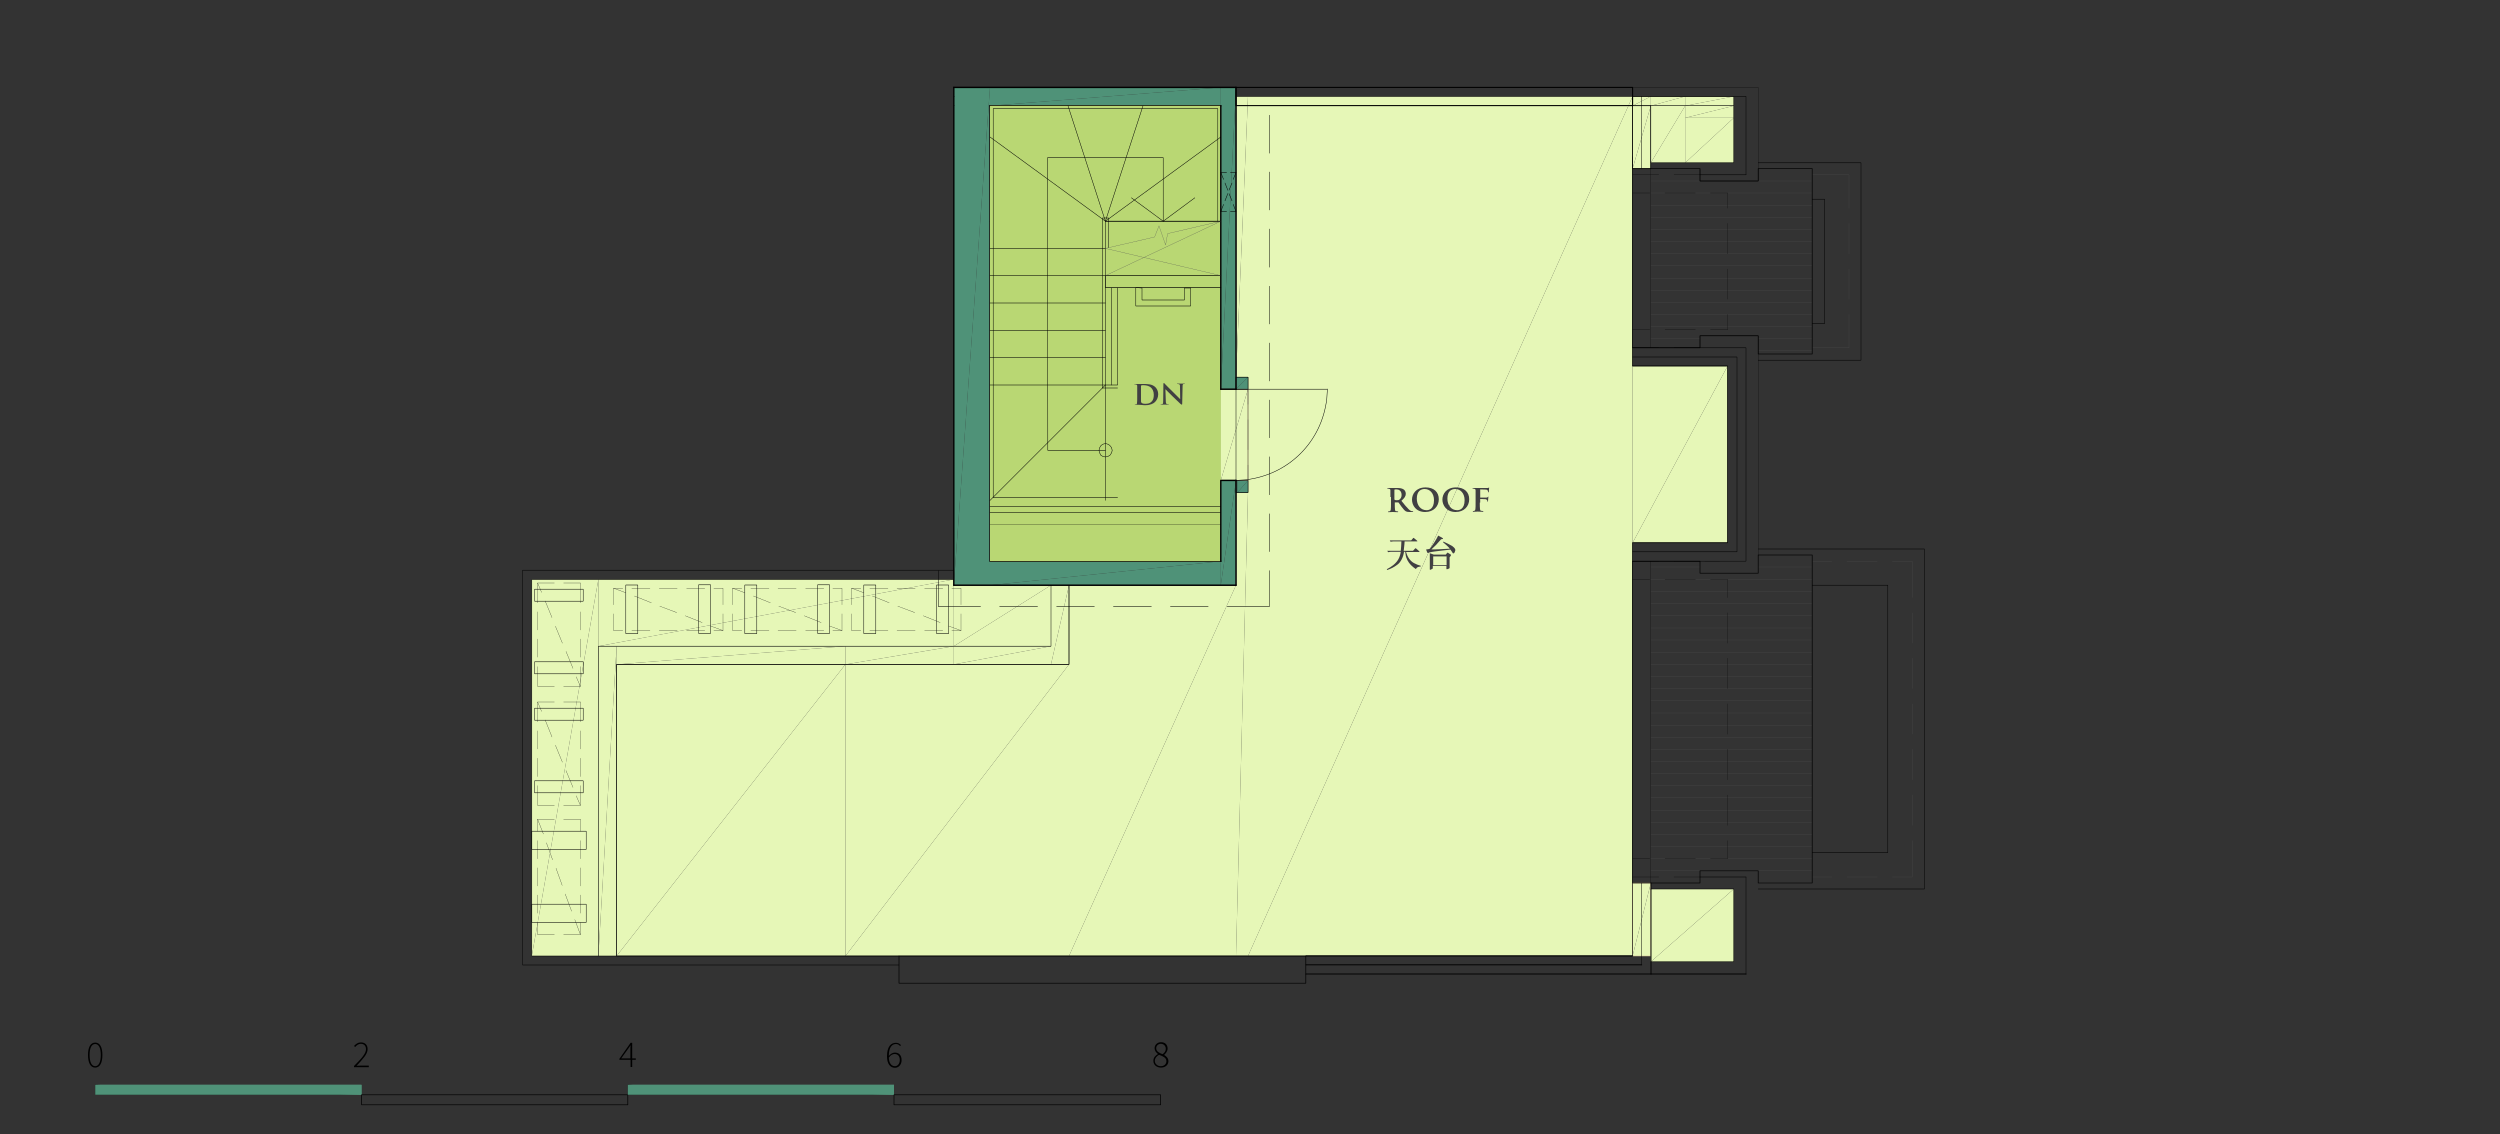 <?xml version="1.0" encoding="utf-8"?>
<!-- Generator: Adobe Illustrator 19.2.1, SVG Export Plug-In . SVG Version: 6.00 Build 0)  -->
<svg version="1.1" id="Layer_1" xmlns="http://www.w3.org/2000/svg" xmlns:xlink="http://www.w3.org/1999/xlink" x="0px" y="0px"
	 width="1250px" height="567px" viewBox="0 0 1250 567" style="enable-background:new 0 0 1250 567;" xml:space="preserve">
<rect x="0" y="0" width="1250" height="567" fill="#333333" stroke="none"/>
<style type="text/css">
	.st0{fill:none;}
	.st1{fill:#E6F7B7;}
	.st2{fill:none;stroke:#000000;stroke-width:0.24;stroke-linecap:round;stroke-linejoin:round;stroke-miterlimit:10;}
	.st3{fill:#4F9278;}
	.st4{fill:none;stroke:#D2BC93;stroke-width:0.24;stroke-linecap:round;stroke-linejoin:round;stroke-miterlimit:10;}
	.st5{fill:none;stroke:#A6A6A6;stroke-width:0.24;stroke-linecap:round;stroke-linejoin:round;stroke-miterlimit:10;}
	.st6{fill:none;stroke:#4D4D4D;stroke-width:0.12;stroke-linecap:round;stroke-linejoin:round;stroke-miterlimit:10;}
	.st7{fill:none;stroke:#000000;stroke-width:0.12;stroke-linecap:round;stroke-linejoin:round;stroke-miterlimit:10;}
	.st8{fill:none;stroke:#000000;stroke-width:6.000000e-02;stroke-linecap:round;stroke-linejoin:round;stroke-miterlimit:10;}
	.st9{fill:none;stroke:#000000;stroke-width:0.72;stroke-linecap:round;stroke-linejoin:round;stroke-miterlimit:10;}
	.st10{fill:#B9D773;}
	.st11{fill:none;stroke:#000000;stroke-width:0.36;stroke-linecap:round;stroke-linejoin:round;stroke-miterlimit:10;}
	.st12{fill:none;stroke:#000000;stroke-width:0.54;stroke-linecap:round;stroke-linejoin:round;stroke-miterlimit:10;}
	.st13{enable-background:new    ;}
	.st14{fill:#414042;}
</style>
<g>
	<g>
		<line class="st0" x1="866.9" y1="480.9" x2="866.9" y2="444.5"/>
		<line class="st0" x1="866.9" y1="48.2" x2="866.9" y2="52.7"/>
		<line class="st0" x1="866.9" y1="58.9" x2="866.9" y2="81.4"/>
		<line class="st0" x1="866.9" y1="52.9" x2="866.9" y2="58.9"/>
		<line class="st0" x1="866.9" y1="52.9" x2="866.9" y2="58.9"/>
		<line class="st0" x1="863.8" y1="183" x2="863.8" y2="271.4"/>
		<polyline class="st1" points="866.9,58.9 842.6,58.9 842.6,81.4 		"/>
		<polyline class="st1" points="866.9,58.9 866.9,81.4 842.6,81.4 		"/>
		<polyline class="st1" points="866.9,52.9 842.6,52.9 842.6,58.9 		"/>
		<polyline class="st1" points="866.9,52.9 866.9,58.9 842.6,58.9 		"/>
		<polyline class="st1" points="866.9,48.2 842.6,48.2 842.6,52.9 		"/>
		<polyline class="st1" points="866.9,48.2 866.9,52.9 842.6,52.9 		"/>
		<polyline class="st1" points="842.6,52.9 825.4,52.9 825.4,81.4 		"/>
		<polyline class="st1" points="842.6,52.9 842.6,81.4 825.4,81.4 		"/>
		<polyline class="st1" points="842.6,48.2 825.4,48.2 825.4,52.9 		"/>
		<polyline class="st1" points="842.6,48.2 842.6,52.9 825.4,52.9 		"/>
		<polyline class="st1" points="866.9,444.5 825.4,444.5 825.4,480.9 		"/>
		<polyline class="st1" points="866.9,444.5 866.9,480.9 825.4,480.9 		"/>
		<line class="st0" x1="825.4" y1="52.9" x2="825.4" y2="81.4"/>
		<line class="st0" x1="825.4" y1="52.9" x2="825.4" y2="81.4"/>
		<line class="st0" x1="825.4" y1="48.2" x2="825.4" y2="52.9"/>
		<line class="st0" x1="825.4" y1="48.2" x2="825.4" y2="52.9"/>
		<line class="st0" x1="825.4" y1="78.3" x2="825.4" y2="81.4"/>
		<line class="st0" x1="825.4" y1="478" x2="825.4" y2="454.4"/>
		<line class="st0" x1="825.4" y1="66.5" x2="825.4" y2="81.4"/>
		<line class="st0" x1="825.4" y1="66.5" x2="825.4" y2="81.4"/>
		<line class="st0" x1="825.4" y1="48.2" x2="825.4" y2="52.9"/>
		<line class="st0" x1="825.4" y1="48.2" x2="825.4" y2="52.9"/>
		<polyline class="st1" points="825.4,454.4 825.4,447.6 825.4,478 		"/>
		<line class="st0" x1="825.4" y1="454.4" x2="825.4" y2="478"/>
		<line class="st0" x1="825.4" y1="441.5" x2="825.4" y2="444.5"/>
		<line class="st0" x1="825.4" y1="441.5" x2="825.4" y2="444.5"/>
		<line class="st0" x1="825.4" y1="52.9" x2="825.4" y2="55.3"/>
		<line class="st0" x1="825.4" y1="52.9" x2="825.4" y2="55.3"/>
		<line class="st0" x1="825.4" y1="52.9" x2="825.4" y2="84.3"/>
		<line class="st0" x1="825.4" y1="52.9" x2="825.4" y2="84.3"/>
		<polyline class="st1" points="816.3,167.9 816.3,147.2 816.3,182.3 		"/>
		<line class="st0" x1="816.3" y1="48.2" x2="816.3" y2="58.2"/>
		<polyline class="st1" points="825.4,52.9 816.3,52.9 816.3,84.3 		"/>
		<polyline class="st1" points="825.4,52.9 825.4,84.3 816.3,84.3 		"/>
		<polyline class="st1" points="825.4,48.2 816.3,48.2 816.3,52.9 		"/>
		<polyline class="st1" points="825.4,48.2 825.4,52.9 816.3,52.9 		"/>
		<line class="st0" x1="816.3" y1="52.9" x2="816.3" y2="84.3"/>
		<line class="st0" x1="816.3" y1="52.9" x2="816.3" y2="84.3"/>
		<polyline class="st1" points="863.8,183 816.3,183 816.3,271.4 		"/>
		<polyline class="st1" points="863.8,183 863.8,271.4 816.3,271.4 		"/>
		<polyline class="st1" points="816.3,147.2 816.3,146 816.3,183 		"/>
		<line class="st0" x1="816.3" y1="147.2" x2="816.3" y2="183"/>
		<line class="st0" x1="816.3" y1="58.2" x2="816.3" y2="84.3"/>
		<line class="st0" x1="816.3" y1="58.2" x2="816.3" y2="84.3"/>
		<polyline class="st1" points="825.4,441.5 816.3,441.5 816.3,478 		"/>
		<polyline class="st1" points="825.4,441.5 825.4,478 816.3,478 		"/>
		<line class="st0" x1="816.3" y1="84.3" x2="816.3" y2="87.8"/>
		<line class="st0" x1="816.3" y1="84.3" x2="816.3" y2="87.8"/>
		<line class="st0" x1="816.3" y1="441.5" x2="816.3" y2="468.1"/>
		<polyline class="st1" points="816.3,441.5 816.3,478 816.3,468.1 		"/>
		<polyline class="st1" points="816.3,146 816.3,145.4 816.3,271.4 		"/>
		<line class="st0" x1="816.3" y1="146" x2="816.3" y2="271.4"/>
		<line class="st0" x1="816.3" y1="84.3" x2="816.3" y2="93.5"/>
		<line class="st0" x1="816.3" y1="84.3" x2="816.3" y2="93.5"/>
		<polyline class="st1" points="816.3,145.4 816.3,109.3 816.3,271.4 		"/>
		<line class="st0" x1="816.3" y1="145.4" x2="816.3" y2="271.4"/>
		<polyline class="st1" points="816.3,391.1 816.3,338.8 816.3,408.7 		"/>
		<line class="st0" x1="816.3" y1="84.3" x2="816.3" y2="271.4"/>
		<line class="st0" x1="816.3" y1="84.3" x2="816.3" y2="271.4"/>
		<line class="st0" x1="816.3" y1="48.2" x2="816.3" y2="84.3"/>
		<line class="st0" x1="816.3" y1="48.2" x2="816.3" y2="84.3"/>
		<polyline class="st1" points="816.3,468.1 816.3,432.3 816.3,478 		"/>
		<line class="st0" x1="816.3" y1="468.1" x2="816.3" y2="478"/>
		<polyline class="st1" points="816.3,286.2 816.3,285.5 816.3,432.3 		"/>
		<line class="st0" x1="816.3" y1="286.2" x2="816.3" y2="432.3"/>
		<polyline class="st1" points="816.3,285.5 816.3,271.4 816.3,478 		"/>
		<line class="st0" x1="816.3" y1="285.5" x2="816.3" y2="478"/>
		<line class="st0" x1="816.3" y1="48.2" x2="816.3" y2="271.4"/>
		<line class="st0" x1="816.3" y1="48.2" x2="816.3" y2="271.4"/>
		<polyline class="st1" points="816.3,48.2 624,48.2 624,478 		"/>
		<polyline class="st1" points="816.3,48.2 816.3,478 624,478 		"/>
		<line class="st0" x1="624" y1="188.6" x2="624" y2="478"/>
		<line class="st0" x1="624" y1="188.6" x2="624" y2="478"/>
		<line class="st0" x1="624" y1="48.2" x2="624" y2="188.6"/>
		<line class="st0" x1="624" y1="48.2" x2="624" y2="188.6"/>
		<polyline class="st1" points="624,48.2 618,48.2 618,188.6 		"/>
		<polyline class="st1" points="624,48.2 624,188.6 618,188.6 		"/>
		<polyline class="st1" points="624,246.3 618,246.3 618,478 		"/>
		<polyline class="st1" points="624,246.3 624,478 618,478 		"/>
		<polyline class="st1" points="618,292.6 534.5,292.6 534.5,478 		"/>
		<polyline class="st1" points="618,292.6 618,478 534.5,478 		"/>
		<polyline class="st1" points="534.5,292.6 525.5,292.6 525.5,332.2 		"/>
		<polyline class="st1" points="534.5,292.6 534.5,332.2 525.5,332.2 		"/>
		<line class="st0" x1="476.9" y1="289.7" x2="476.9" y2="291.4"/>
		<polyline class="st1" points="525.5,323.1 476.9,323.1 476.9,332.2 		"/>
		<polyline class="st1" points="525.5,323.1 525.5,332.2 476.9,332.2 		"/>
		<polyline class="st1" points="525.5,292.6 476.9,292.6 476.9,323.1 		"/>
		<polyline class="st1" points="525.5,292.6 525.5,323.1 476.9,323.1 		"/>
		<line class="st0" x1="476.9" y1="292.6" x2="476.9" y2="323.1"/>
		<line class="st0" x1="476.9" y1="292.6" x2="476.9" y2="323.1"/>
		<line class="st0" x1="476.9" y1="289.7" x2="476.9" y2="292.6"/>
		<line class="st0" x1="476.9" y1="289.7" x2="476.9" y2="292.6"/>
		<polyline class="st1" points="534.5,332.2 422.7,332.2 422.7,478 		"/>
		<polyline class="st1" points="534.5,332.2 534.5,478 422.7,478 		"/>
		<polyline class="st1" points="476.9,323.1 422.7,323.1 422.7,332.2 		"/>
		<polyline class="st1" points="476.9,323.1 476.9,332.2 422.7,332.2 		"/>
		<polyline class="st1" points="422.7,332.2 308.3,332.2 308.3,478 		"/>
		<polyline class="st1" points="422.7,332.2 422.7,478 308.3,478 		"/>
		<polyline class="st1" points="422.7,323.1 308.3,323.1 308.3,332.2 		"/>
		<polyline class="st1" points="422.7,323.1 422.7,332.2 308.3,332.2 		"/>
		<line class="st0" x1="308.3" y1="332.2" x2="308.3" y2="478"/>
		<line class="st0" x1="308.3" y1="478" x2="308.3" y2="332.2"/>
		<line class="st0" x1="308.3" y1="323.1" x2="308.3" y2="332.2"/>
		<line class="st0" x1="308.3" y1="323.1" x2="308.3" y2="332.2"/>
		<line class="st0" x1="299.2" y1="323.1" x2="299.2" y2="478"/>
		<line class="st0" x1="299.2" y1="478" x2="299.2" y2="323.1"/>
		<polyline class="st1" points="308.3,323.1 299.2,323.1 299.2,478 		"/>
		<polyline class="st1" points="308.3,323.1 308.3,478 299.2,478 		"/>
		<polyline class="st1" points="476.9,289.7 299.2,289.7 299.2,323.1 		"/>
		<polyline class="st1" points="476.9,289.7 476.9,323.1 299.2,323.1 		"/>
		<line class="st0" x1="299.2" y1="289.7" x2="299.2" y2="323.1"/>
		<line class="st0" x1="299.2" y1="289.7" x2="299.2" y2="323.1"/>
		<line class="st0" x1="265.9" y1="289.7" x2="265.9" y2="478"/>
		<polyline class="st1" points="299.2,289.7 265.9,289.7 265.9,478 		"/>
		<polyline class="st1" points="299.2,289.7 299.2,478 265.9,478 		"/>
		<rect x="816.3" y="48.2" class="st2" width="50.6" height="4.6"/>
		<line class="st0" x1="624" y1="240.2" x2="624" y2="194.6"/>
		<polyline class="st1" points="624,194.6 610.4,194.6 610.4,240.2 		"/>
		<polyline class="st1" points="624,194.6 624,240.2 610.4,240.2 		"/>
		<polyline class="st1" points="610.4,194.6 610.4,137.8 610.4,240.2 		"/>
		<line class="st0" x1="610.4" y1="194.6" x2="610.4" y2="240.2"/>
		<line class="st0" x1="610.4" y1="52.9" x2="610.4" y2="110.6"/>
		<line class="st0" x1="610.4" y1="280.6" x2="610.4" y2="240.2"/>
		<line class="st0" x1="610.4" y1="137.8" x2="610.4" y2="240.2"/>
		<line class="st0" x1="610.4" y1="137.8" x2="610.4" y2="240.2"/>
		<line class="st0" x1="610.4" y1="137.8" x2="610.4" y2="240.2"/>
		<line class="st0" x1="610.4" y1="137.8" x2="610.4" y2="240.2"/>
		<line class="st0" x1="610.4" y1="137.8" x2="610.4" y2="110.6"/>
		<line class="st0" x1="610.4" y1="137.8" x2="610.4" y2="280.6"/>
		<line class="st0" x1="610.4" y1="137.8" x2="610.4" y2="280.6"/>
		<line class="st0" x1="610.4" y1="52.9" x2="610.4" y2="110.6"/>
		<line class="st0" x1="610.4" y1="52.9" x2="610.4" y2="110.6"/>
		<polyline class="st1" points="610.4,110.6 606.6,111.5 606.6,112.3 		"/>
		<line class="st0" x1="610.4" y1="110.6" x2="610.4" y2="137.8"/>
		<line class="st0" x1="610.4" y1="110.6" x2="610.4" y2="137.8"/>
		<line class="st0" x1="610.4" y1="52.9" x2="610.4" y2="110.6"/>
		<line class="st0" x1="610.4" y1="52.9" x2="610.4" y2="110.6"/>
		<polyline class="st1" points="610.4,137.8 606.6,137.8 606.6,280.6 		"/>
		<polyline class="st1" points="610.4,137.8 610.4,280.6 606.6,280.6 		"/>
		<polyline class="st1" points="610.4,110.6 606.6,112.3 606.6,137.8 		"/>
		<polyline class="st1" points="610.4,110.6 610.4,137.8 606.6,137.8 		"/>
		<polyline class="st1" points="606.6,137.8 583.8,137.8 583.8,280.6 		"/>
		<polyline class="st1" points="606.6,137.8 606.6,280.6 583.8,280.6 		"/>
		<polyline class="st1" points="606.6,112.3 583.8,123.1 583.8,137.8 		"/>
		<polyline class="st1" points="606.6,112.3 606.6,137.8 583.8,137.8 		"/>
		<polyline class="st1" points="606.6,111.5 583.8,116.8 583.8,123.1 		"/>
		<polyline class="st1" points="606.6,111.5 606.6,112.3 583.8,123.1 		"/>
		<polyline class="st1" points="610.4,52.9 583.8,52.9 583.8,116.8 		"/>
		<polyline class="st1" points="610.4,52.9 610.4,110.6 583.8,116.8 		"/>
		<polyline class="st1" points="583.8,116.8 582.8,122.5 582.8,123.5 		"/>
		<polyline class="st1" points="583.8,116.8 583.8,123.1 582.8,123.5 		"/>
		<polyline class="st1" points="583.8,52.9 582.8,52.9 582.8,122.5 		"/>
		<polyline class="st1" points="583.8,52.9 583.8,116.8 582.8,122.5 		"/>
		<polyline class="st1" points="582.8,122.5 579.5,112.9 579.5,125.2 		"/>
		<polyline class="st1" points="582.8,122.5 582.8,123.5 579.5,125.2 		"/>
		<polyline class="st1" points="582.8,52.9 579.5,52.9 579.5,112.9 		"/>
		<polyline class="st1" points="582.8,52.9 582.8,122.5 579.5,112.9 		"/>
		<polyline class="st1" points="583.8,123.1 577.3,126.2 577.3,137.8 		"/>
		<polyline class="st1" points="583.8,123.1 583.8,137.8 577.3,137.8 		"/>
		<polyline class="st1" points="579.5,112.9 577.3,118.5 577.3,126.2 		"/>
		<polyline class="st1" points="579.5,112.9 579.5,125.2 577.3,126.2 		"/>
		<polyline class="st1" points="579.5,52.9 577.3,52.9 577.3,118.5 		"/>
		<polyline class="st1" points="579.5,52.9 579.5,112.9 577.3,118.5 		"/>
		<polyline class="st1" points="572,128.7 552.7,124.2 552.7,137.8 		"/>
		<polyline class="st1" points="577.3,126.2 572,128.7 572,137.8 		"/>
		<polyline class="st1" points="577.3,126.2 577.3,137.8 572,137.8 		"/>
		<polyline class="st1" points="577.3,118.5 572,119.7 572,128.7 		"/>
		<polyline class="st1" points="577.3,118.5 577.3,126.2 572,128.7 		"/>
		<line class="st0" x1="572" y1="128.7" x2="552.7" y2="137.8"/>
		<polyline class="st1" points="572,128.7 572,137.8 552.7,137.8 		"/>
		<line class="st0" x1="572" y1="119.7" x2="552.7" y2="124.2"/>
		<polyline class="st1" points="572,119.7 572,128.7 552.7,124.2 		"/>
		<polyline class="st1" points="577.3,52.9 552.7,52.9 552.7,124.2 		"/>
		<polyline class="st1" points="577.3,52.9 577.3,118.5 552.7,124.2 		"/>
		<polyline class="st1" points="583.8,137.8 552.7,137.8 552.7,280.6 		"/>
		<polyline class="st1" points="583.8,137.8 583.8,280.6 552.7,280.6 		"/>
		<polyline class="st1" points="552.7,137.8 552.7,124.2 552.7,280.6 		"/>
		<line class="st0" x1="552.7" y1="137.8" x2="552.7" y2="280.6"/>
		<line class="st0" x1="552.7" y1="52.9" x2="552.7" y2="124.2"/>
		<line class="st0" x1="552.7" y1="52.9" x2="552.7" y2="124.2"/>
		<line class="st0" x1="495" y1="52.9" x2="495" y2="280.6"/>
		<polyline class="st1" points="552.7,52.9 495,52.9 495,280.6 		"/>
		<polyline class="st1" points="552.7,52.9 552.7,280.6 495,280.6 		"/>
		<polygon class="st2" points="816.3,478 308.3,478 308.3,332.2 534.5,332.2 534.5,292.6 618,292.6 618,246.3 624,246.3 624,188.6 
			618,188.6 618,48.2 816.3,48.2 816.3,183 863.8,183 863.8,271.4 816.3,271.4 		"/>
		<line class="st0" x1="618" y1="194.6" x2="618" y2="43.7"/>
		<polyline class="st3" points="618,43.7 610.4,43.7 610.4,194.6 		"/>
		<polyline class="st3" points="618,43.7 618,194.6 610.4,194.6 		"/>
		<line class="st0" x1="610.4" y1="240.2" x2="610.4" y2="280.6"/>
		<polyline class="st3" points="618,240.2 610.4,240.2 610.4,292.6 		"/>
		<polyline class="st3" points="618,240.2 618,292.6 610.4,292.6 		"/>
		<line class="st0" x1="610.4" y1="280.6" x2="610.4" y2="292.6"/>
		<line class="st0" x1="610.4" y1="280.6" x2="610.4" y2="292.6"/>
		<polyline class="st3" points="610.4,280.6 495,280.6 495,292.6 		"/>
		<polyline class="st3" points="610.4,280.6 610.4,292.6 495,292.6 		"/>
		<polyline class="st3" points="610.4,43.7 495,43.7 495,52.9 		"/>
		<polyline class="st3" points="610.4,43.7 610.4,52.9 495,52.9 		"/>
		<polyline class="st3" points="495,280.6 495,52.9 495,292.6 		"/>
		<line class="st0" x1="495" y1="280.6" x2="495" y2="292.6"/>
		<line class="st0" x1="495" y1="43.7" x2="495" y2="52.9"/>
		<line class="st0" x1="495" y1="43.7" x2="495" y2="52.9"/>
		<line class="st0" x1="476.9" y1="43.7" x2="476.9" y2="292.6"/>
		<polyline class="st3" points="495,43.7 476.9,43.7 476.9,292.6 		"/>
		<polyline class="st3" points="495,43.7 495,292.6 476.9,292.6 		"/>
		<polyline class="st3" points="624,240.2 618.7,240.2 618.7,246.3 		"/>
		<polyline class="st3" points="624,240.2 624,246.3 618.7,246.3 		"/>
		<polyline class="st3" points="618.7,240.2 618.3,240.2 618.3,246.3 		"/>
		<polyline class="st3" points="618.7,240.2 618.7,246.3 618.3,246.3 		"/>
		<polyline class="st3" points="624,188.6 618,188.6 618,194.6 		"/>
		<polyline class="st3" points="624,188.6 624,194.6 618,194.6 		"/>
		<line class="st0" x1="618" y1="240.2" x2="618" y2="246.3"/>
		<polyline class="st3" points="618.3,240.2 618,240.2 618,246.3 		"/>
		<polyline class="st3" points="618.3,240.2 618.3,246.3 618,246.3 		"/>
		<rect x="816.3" y="52.9" class="st2" width="9.1" height="31.5"/>
		<rect x="816.3" y="441.5" class="st4" width="9.1" height="36.5"/>
		<polygon class="st4" points="624,194.6 624,240.2 610.4,240.2 610.4,280.6 495,280.6 495,52.9 610.4,52.9 610.4,110.6 
			583.8,116.8 582.8,122.5 579.5,112.9 577.3,118.5 552.7,124.2 552.7,137.8 610.4,137.8 610.4,194.6 		"/>
		<polygon class="st5" points="618,194.6 610.4,194.6 610.4,52.9 495,52.9 495,280.6 610.4,280.6 610.4,240.2 618,240.2 618,292.6 
			476.9,292.6 476.9,43.7 618,43.7 		"/>
		<line class="st6" x1="879.1" y1="283.5" x2="906.1" y2="283.5"/>
		<line class="st6" x1="825.4" y1="283.5" x2="850" y2="283.5"/>
		<line class="st6" x1="825.4" y1="289.7" x2="906.1" y2="289.7"/>
		<line class="st6" x1="825.4" y1="295.7" x2="906.1" y2="295.7"/>
		<line class="st6" x1="825.4" y1="301.8" x2="906.1" y2="301.8"/>
		<line class="st6" x1="825.4" y1="307.9" x2="906.1" y2="307.9"/>
		<line class="st6" x1="825.4" y1="314" x2="906.1" y2="314"/>
		<line class="st6" x1="825.4" y1="320" x2="906.1" y2="320"/>
		<line class="st6" x1="825.4" y1="326.1" x2="906.1" y2="326.1"/>
		<line class="st6" x1="825.4" y1="332.2" x2="906.1" y2="332.2"/>
		<line class="st6" x1="825.4" y1="338.3" x2="906.1" y2="338.3"/>
		<line class="st6" x1="825.4" y1="344.3" x2="906.1" y2="344.3"/>
		<line class="st6" x1="825.4" y1="350.3" x2="906.1" y2="350.3"/>
		<line class="st6" x1="825.4" y1="356.5" x2="906.1" y2="356.5"/>
		<line class="st6" x1="825.4" y1="362.6" x2="906.1" y2="362.6"/>
		<line class="st6" x1="825.4" y1="368.6" x2="906.1" y2="368.6"/>
		<line class="st6" x1="825.4" y1="374.6" x2="906.1" y2="374.6"/>
		<line class="st6" x1="825.4" y1="380.8" x2="906.1" y2="380.8"/>
		<line class="st6" x1="825.4" y1="386.8" x2="906.1" y2="386.8"/>
		<line class="st6" x1="825.4" y1="392.9" x2="906.1" y2="392.9"/>
		<line class="st6" x1="825.4" y1="398.9" x2="906.1" y2="398.9"/>
		<line class="st6" x1="825.4" y1="405.1" x2="906.1" y2="405.1"/>
		<line class="st6" x1="825.4" y1="411.1" x2="906.1" y2="411.1"/>
		<line class="st6" x1="825.4" y1="417.2" x2="906.1" y2="417.2"/>
		<line class="st6" x1="825.4" y1="423.2" x2="906.1" y2="423.2"/>
		<line class="st6" x1="825.4" y1="429.4" x2="906.1" y2="429.4"/>
		<line class="st6" x1="825.4" y1="435.4" x2="906.1" y2="435.4"/>
		<line class="st6" x1="879.1" y1="441.5" x2="906.1" y2="441.5"/>
		<line class="st6" x1="816.3" y1="90.5" x2="816.4" y2="90.5"/>
		<line class="st6" x1="879.1" y1="90.5" x2="906.1" y2="90.5"/>
		<line class="st6" x1="825.4" y1="90.5" x2="850" y2="90.5"/>
		<line class="st6" x1="816.3" y1="96.5" x2="816.4" y2="96.5"/>
		<line class="st6" x1="825.4" y1="96.5" x2="906.1" y2="96.5"/>
		<line class="st6" x1="816.3" y1="102.6" x2="816.4" y2="102.6"/>
		<line class="st6" x1="825.4" y1="102.6" x2="906.1" y2="102.6"/>
		<line class="st6" x1="816.3" y1="108.6" x2="816.4" y2="108.6"/>
		<line class="st6" x1="825.4" y1="108.6" x2="906.1" y2="108.6"/>
		<line class="st6" x1="816.3" y1="114.8" x2="816.4" y2="114.8"/>
		<line class="st6" x1="825.4" y1="114.8" x2="906.1" y2="114.8"/>
		<line class="st6" x1="816.3" y1="120.8" x2="816.4" y2="120.8"/>
		<line class="st6" x1="825.4" y1="120.8" x2="906.1" y2="120.8"/>
		<line class="st6" x1="816.3" y1="126.9" x2="816.4" y2="126.9"/>
		<line class="st6" x1="825.4" y1="126.9" x2="906.1" y2="126.9"/>
		<line class="st6" x1="816.3" y1="132.9" x2="816.4" y2="132.9"/>
		<line class="st6" x1="825.4" y1="132.9" x2="906.1" y2="132.9"/>
		<line class="st6" x1="816.3" y1="139.1" x2="816.4" y2="139.1"/>
		<line class="st6" x1="825.4" y1="139.1" x2="906.1" y2="139.1"/>
		<line class="st6" x1="816.3" y1="145.1" x2="816.4" y2="145.1"/>
		<line class="st6" x1="825.4" y1="145.1" x2="906.1" y2="145.1"/>
		<line class="st6" x1="816.3" y1="151.2" x2="816.4" y2="151.2"/>
		<line class="st6" x1="825.4" y1="151.2" x2="906.1" y2="151.2"/>
		<line class="st6" x1="816.3" y1="157.2" x2="816.4" y2="157.2"/>
		<line class="st6" x1="825.4" y1="157.2" x2="906.1" y2="157.2"/>
		<line class="st6" x1="816.3" y1="163.4" x2="816.4" y2="163.4"/>
		<line class="st6" x1="825.4" y1="163.4" x2="906.1" y2="163.4"/>
		<line class="st6" x1="816.3" y1="169.4" x2="816.4" y2="169.4"/>
		<line class="st6" x1="879.1" y1="169.4" x2="906.1" y2="169.4"/>
		<line class="st6" x1="825.4" y1="169.4" x2="850" y2="169.4"/>
		<line class="st6" x1="879.1" y1="175.4" x2="906.1" y2="175.4"/>
		<rect x="267.3" y="294.6" class="st2" width="24.3" height="6"/>
		<rect x="265.9" y="415.6" class="st2" width="27.2" height="9.1"/>
		<rect x="265.9" y="452.1" class="st2" width="27.2" height="9.1"/>
		<rect x="267.3" y="330.9" class="st2" width="24.3" height="6"/>
		<rect x="267.3" y="354.1" class="st2" width="24.3" height="6"/>
		<rect x="267.3" y="390.4" class="st2" width="24.3" height="6"/>
		<rect x="312.9" y="292.5" class="st2" width="6" height="24.3"/>
		<rect x="349.3" y="292.4" class="st2" width="6" height="24.3"/>
		<rect x="372.4" y="292.5" class="st2" width="6" height="24.3"/>
		<rect x="408.8" y="292.4" class="st2" width="6" height="24.3"/>
		<rect x="431.9" y="292.5" class="st2" width="6" height="24.3"/>
		<rect x="468.3" y="292.5" class="st2" width="6" height="24.3"/>
		<line class="st7" x1="480.5" y1="315.3" x2="475.9" y2="315.3"/>
		<line class="st7" x1="471.4" y1="315.3" x2="462.3" y2="315.3"/>
		<line class="st7" x1="457.6" y1="315.3" x2="448.5" y2="315.3"/>
		<line class="st7" x1="444" y1="315.3" x2="434.9" y2="315.3"/>
		<polyline class="st7" points="430.4,315.3 425.8,315.3 425.8,306.9 		"/>
		<polyline class="st7" points="425.8,302.4 425.8,294.1 430.4,294.1 		"/>
		<line class="st7" x1="434.9" y1="294.1" x2="444" y2="294.1"/>
		<line class="st7" x1="448.5" y1="294.1" x2="457.6" y2="294.1"/>
		<line class="st7" x1="462.3" y1="294.1" x2="471.4" y2="294.1"/>
		<polyline class="st7" points="475.9,294.1 480.5,294.1 480.5,302.4 		"/>
		<line class="st7" x1="480.5" y1="306.9" x2="480.5" y2="315.3"/>
		<line class="st7" x1="421" y1="315.3" x2="416.4" y2="315.3"/>
		<line class="st7" x1="411.9" y1="315.3" x2="402.8" y2="315.3"/>
		<line class="st7" x1="398.1" y1="315.3" x2="389" y2="315.3"/>
		<line class="st7" x1="384.5" y1="315.3" x2="375.4" y2="315.3"/>
		<polyline class="st7" points="370.9,315.3 366.3,315.3 366.3,306.9 		"/>
		<polyline class="st7" points="366.3,302.4 366.3,294.1 370.9,294.1 		"/>
		<line class="st7" x1="375.4" y1="294.1" x2="384.5" y2="294.1"/>
		<line class="st7" x1="389" y1="294.1" x2="398.1" y2="294.1"/>
		<line class="st7" x1="402.8" y1="294.1" x2="411.9" y2="294.1"/>
		<polyline class="st7" points="416.4,294.1 421,294.1 421,302.4 		"/>
		<line class="st7" x1="421" y1="306.9" x2="421" y2="315.3"/>
		<line class="st7" x1="361.5" y1="315.3" x2="356.9" y2="315.3"/>
		<line class="st7" x1="352.4" y1="315.3" x2="343.3" y2="315.3"/>
		<line class="st7" x1="338.6" y1="315.3" x2="329.6" y2="315.3"/>
		<line class="st7" x1="325" y1="315.3" x2="315.9" y2="315.3"/>
		<polyline class="st7" points="311.4,315.3 306.8,315.3 306.8,306.9 		"/>
		<polyline class="st7" points="306.8,302.4 306.8,294.1 311.4,294.1 		"/>
		<line class="st7" x1="315.9" y1="294.1" x2="325" y2="294.1"/>
		<line class="st7" x1="329.6" y1="294.1" x2="338.6" y2="294.1"/>
		<line class="st7" x1="343.3" y1="294.1" x2="352.4" y2="294.1"/>
		<polyline class="st7" points="356.9,294.1 361.5,294.1 361.5,302.4 		"/>
		<line class="st7" x1="361.5" y1="306.9" x2="361.5" y2="315.3"/>
		<line class="st7" x1="290.2" y1="291.5" x2="290.2" y2="301.4"/>
		<line class="st7" x1="290.2" y1="305.9" x2="290.2" y2="315"/>
		<line class="st7" x1="290.2" y1="319.5" x2="290.2" y2="328.6"/>
		<polyline class="st7" points="290.2,333.3 290.2,343.2 281.8,343.2 		"/>
		<polyline class="st7" points="277.2,343.2 268.8,343.2 268.8,333.3 		"/>
		<line class="st7" x1="268.8" y1="328.6" x2="268.8" y2="319.5"/>
		<line class="st7" x1="268.8" y1="315" x2="268.8" y2="305.9"/>
		<polyline class="st7" points="268.8,301.4 268.8,291.5 277.2,291.5 		"/>
		<line class="st7" x1="281.8" y1="291.5" x2="290.2" y2="291.5"/>
		<line class="st7" x1="290.2" y1="351" x2="290.2" y2="360.9"/>
		<line class="st7" x1="290.2" y1="365.4" x2="290.2" y2="374.5"/>
		<line class="st7" x1="290.2" y1="379.1" x2="290.2" y2="388.3"/>
		<polyline class="st7" points="290.2,392.8 290.2,402.7 281.8,402.7 		"/>
		<polyline class="st7" points="277.2,402.7 268.8,402.7 268.8,392.8 		"/>
		<line class="st7" x1="268.8" y1="388.3" x2="268.8" y2="379.1"/>
		<line class="st7" x1="268.8" y1="374.5" x2="268.8" y2="365.4"/>
		<polyline class="st7" points="268.8,360.9 268.8,351 277.2,351 		"/>
		<line class="st7" x1="281.8" y1="351" x2="290.2" y2="351"/>
		<line class="st7" x1="290.2" y1="409.6" x2="290.2" y2="415.6"/>
		<line class="st7" x1="290.2" y1="420.3" x2="290.2" y2="429.4"/>
		<line class="st7" x1="290.2" y1="433.9" x2="290.2" y2="443"/>
		<line class="st7" x1="290.2" y1="447.5" x2="290.2" y2="456.6"/>
		<polyline class="st7" points="290.2,461.3 290.2,467.3 281.8,467.3 		"/>
		<polyline class="st7" points="277.2,467.3 268.8,467.3 268.8,461.3 		"/>
		<line class="st7" x1="268.8" y1="456.6" x2="268.8" y2="447.5"/>
		<line class="st7" x1="268.8" y1="443" x2="268.8" y2="433.9"/>
		<line class="st7" x1="268.8" y1="429.4" x2="268.8" y2="420.3"/>
		<polyline class="st7" points="268.8,415.6 268.8,409.6 277.2,409.6 		"/>
		<line class="st7" x1="281.8" y1="409.6" x2="290.2" y2="409.6"/>
		<line class="st7" x1="816.3" y1="173.9" x2="829.4" y2="173.9"/>
		<line class="st7" x1="837" y1="173.9" x2="850" y2="173.9"/>
		<line class="st6" x1="873" y1="280.6" x2="859.9" y2="280.6"/>
		<line class="st6" x1="852.3" y1="280.6" x2="837.1" y2="280.6"/>
		<line class="st6" x1="829.4" y1="280.6" x2="816.3" y2="280.6"/>
		<line class="st7" x1="816.3" y1="280.6" x2="829.4" y2="280.6"/>
		<line class="st7" x1="837" y1="280.6" x2="850" y2="280.6"/>
		<line class="st7" x1="816.3" y1="289.7" x2="824.9" y2="289.7"/>
		<line class="st7" x1="832.5" y1="289.7" x2="847.7" y2="289.7"/>
		<line class="st7" x1="855.2" y1="289.7" x2="863.8" y2="289.7"/>
		<line class="st2" x1="552.7" y1="110.6" x2="495" y2="110.6"/>
		<line class="st7" x1="825.4" y1="173.9" x2="825.4" y2="84.3"/>
		<line class="st2" x1="618" y1="194.6" x2="618" y2="240.2"/>
		<rect x="618" y="240.2" class="st2" width="6" height="6"/>
		<rect x="618" y="188.6" class="st2" width="6" height="6"/>
		<line class="st6" x1="624" y1="240.2" x2="624" y2="232.5"/>
		<line class="st6" x1="624" y1="224.9" x2="624" y2="209.8"/>
		<line class="st6" x1="624" y1="202.2" x2="624" y2="194.6"/>
		<line class="st2" x1="816.3" y1="84.3" x2="816.3" y2="43.7"/>
		<line class="st2" x1="820.8" y1="84.3" x2="820.8" y2="48.2"/>
		<line class="st2" x1="825.4" y1="84.3" x2="825.4" y2="52.9"/>
		<polyline points="825.4,53 825.3,52.9 825.4,52.6 825.4,52.9 		"/>
		<polyline class="st8" points="825.4,53 825.3,52.9 825.4,52.6 		"/>
		<line class="st9" x1="495" y1="52.9" x2="610.4" y2="52.9"/>
		<line class="st9" x1="618" y1="43.7" x2="476.9" y2="43.7"/>
		<polyline class="st9" points="495,52.9 495,280.6 610.4,280.6 		"/>
		<line class="st2" x1="495" y1="250.2" x2="610.4" y2="250.2"/>
		<rect x="495" y="52.9" class="st10" width="115.4" height="227.7"/>
		<line class="st2" x1="495" y1="256.3" x2="610.4" y2="256.3"/>
		<line class="st7" x1="495" y1="262.3" x2="610.4" y2="262.3"/>
		<line class="st2" x1="495" y1="253.2" x2="610.4" y2="253.2"/>
		<line class="st9" x1="610.4" y1="194.6" x2="610.4" y2="52.9"/>
		<line class="st9" x1="618" y1="194.6" x2="618" y2="43.7"/>
		<line class="st9" x1="476.9" y1="43.7" x2="476.9" y2="292.6"/>
		<polyline class="st2" points="873,87.4 873,52.9 873,48.2 816.3,48.2 		"/>
		<polyline class="st2" points="866.9,444.5 866.9,480.9 825.4,480.9 		"/>
		<line class="st9" x1="610.4" y1="194.6" x2="618" y2="194.6"/>
		<line class="st9" x1="618" y1="240.2" x2="618" y2="292.6"/>
		<polyline class="st9" points="610.4,280.6 610.4,240.2 618,240.2 		"/>
		<line class="st9" x1="618" y1="292.6" x2="476.9" y2="292.6"/>
		<polyline class="st2" points="879.1,444.5 962.2,444.5 962.2,274.5 879.1,274.5 		"/>
		<line class="st7" x1="816.3" y1="438.5" x2="829.4" y2="438.5"/>
		<line class="st7" x1="837" y1="438.5" x2="850" y2="438.5"/>
		<line class="st6" x1="906.1" y1="438.5" x2="915.9" y2="438.5"/>
		<line class="st6" x1="923.5" y1="438.5" x2="938.6" y2="438.5"/>
		<polyline class="st6" points="946.2,438.5 956.1,438.5 956.1,420.3 		"/>
		<line class="st6" x1="956.1" y1="412.7" x2="956.1" y2="397.5"/>
		<line class="st6" x1="956.1" y1="389.9" x2="956.1" y2="374.6"/>
		<line class="st6" x1="956.1" y1="367.1" x2="956.1" y2="351.9"/>
		<line class="st6" x1="956.1" y1="344.3" x2="956.1" y2="329.1"/>
		<line class="st6" x1="956.1" y1="321.6" x2="956.1" y2="306.4"/>
		<polyline class="st6" points="956.1,298.8 956.1,280.6 946.2,280.6 		"/>
		<line class="st6" x1="938.6" y1="280.6" x2="923.5" y2="280.6"/>
		<line class="st6" x1="915.9" y1="280.6" x2="906.1" y2="280.6"/>
		<line class="st7" x1="816.3" y1="429.4" x2="824.9" y2="429.4"/>
		<line class="st7" x1="832.5" y1="429.4" x2="847.7" y2="429.4"/>
		<line class="st7" x1="855.2" y1="429.4" x2="863.8" y2="429.4"/>
		<polyline class="st2" points="906.1,426.3 943.9,426.3 943.9,292.6 906.1,292.6 		"/>
		<polyline class="st2" points="879.1,180.1 930.5,180.1 930.5,81.4 879.1,81.4 		"/>
		<polyline class="st6" points="906.1,173.9 924.5,173.9 924.5,157.2 		"/>
		<line class="st6" x1="924.5" y1="149.6" x2="924.5" y2="134.5"/>
		<line class="st6" x1="924.5" y1="126.9" x2="924.5" y2="111.7"/>
		<polyline class="st6" points="924.5,104.1 924.5,87.4 906.1,87.4 		"/>
		<polyline class="st2" points="906.1,161.8 912.3,161.8 912.3,99.6 906.1,99.6 		"/>
		<line class="st2" x1="558.8" y1="248.7" x2="496.6" y2="248.7"/>
		<polyline class="st2" points="608.9,110.6 608.9,54.3 496.6,54.3 496.6,78.7 		"/>
		<line class="st2" x1="496.6" y1="78.8" x2="496.6" y2="248.7"/>
		<polygon class="st2" points="592.2,150 571,150 571,144 567.9,143.8 567.9,153 595.3,153 595.3,144 592.2,144 		"/>
		<line class="st2" x1="866.9" y1="52.9" x2="866.9" y2="81.4"/>
		<rect x="449.5" y="478" class="st11" width="203.4" height="13.6"/>
		<line class="st2" x1="610.4" y1="86.3" x2="613.3" y2="86.3"/>
		<line class="st2" x1="615.2" y1="86.3" x2="618" y2="86.3"/>
		<line class="st2" x1="610.4" y1="105.7" x2="613.3" y2="105.7"/>
		<polyline class="st2" points="615.2,105.7 618,105.7 616.6,102.2 		"/>
		<line class="st2" x1="616" y1="100.4" x2="614.5" y2="96.8"/>
		<line class="st2" x1="613.9" y1="95.1" x2="612.5" y2="91.5"/>
		<line class="st2" x1="611.8" y1="89.7" x2="610.4" y2="86.3"/>
		<line class="st2" x1="610.4" y1="105.7" x2="611.8" y2="102.2"/>
		<line class="st2" x1="612.5" y1="100.4" x2="613.9" y2="96.8"/>
		<line class="st2" x1="614.5" y1="95.1" x2="616" y2="91.5"/>
		<line class="st2" x1="616.6" y1="89.7" x2="618" y2="86.3"/>
		<line class="st2" x1="866.9" y1="81.4" x2="825.4" y2="81.4"/>
		<line class="st2" x1="816.3" y1="84.3" x2="816.3" y2="78.3"/>
		<line class="st2" x1="866.9" y1="444.5" x2="825.4" y2="444.5"/>
		<polyline class="st2" points="552.7,144 552.7,192.5 558.8,192.5 558.8,144 		"/>
		<polyline class="st11" points="610.4,137.8 552.7,137.8 552.7,143.8 610.4,143.8 		"/>
		<line class="st2" x1="495" y1="192.5" x2="552.7" y2="192.5"/>
		<line class="st2" x1="495" y1="178.8" x2="552.7" y2="178.8"/>
		<line class="st2" x1="495" y1="165.2" x2="552.7" y2="165.2"/>
		<line class="st2" x1="495" y1="151.5" x2="552.7" y2="151.5"/>
		<line class="st2" x1="495" y1="137.8" x2="552.7" y2="137.8"/>
		<line class="st2" x1="495" y1="124.2" x2="552.7" y2="124.2"/>
		<line class="st2" x1="552.7" y1="137.8" x2="552.7" y2="110.6"/>
		<polyline class="st2" points="565.7,98.9 581.6,110.6 597.4,98.9 		"/>
		<line class="st2" x1="552.7" y1="110.6" x2="610.4" y2="110.6"/>
		<polyline class="st6" points="610.4,110.6 583.8,116.8 582.8,122.5 579.5,112.9 577.3,118.5 552.7,124.2 		"/>
		<line class="st6" x1="610.4" y1="110.6" x2="552.7" y2="137.8"/>
		<line class="st6" x1="610.4" y1="137.8" x2="552.7" y2="124.2"/>
		<polyline class="st2" points="554.3,123.8 554.3,109 551.2,109 551.2,194 		"/>
		<path class="st2" d="M549.5,225.2l0.3,1.2l0.6,1.2l1,0.6l1.3,0.3l1.3-0.3l1-0.6l0.8-1.2l0.3-1.2l-0.3-1.3c-1.2-2.2-3.7-2.8-5.4-1
			l-0.6,1L549.5,225.2z"/>
		<line class="st7" x1="825.4" y1="441.5" x2="825.4" y2="280.6"/>
		<line class="st2" x1="816.3" y1="441.5" x2="816.3" y2="478"/>
		<line class="st2" x1="820.8" y1="441.5" x2="820.8" y2="482.5"/>
		<line class="st2" x1="816.3" y1="271.4" x2="816.3" y2="280.6"/>
		<line class="st2" x1="816.3" y1="183" x2="816.3" y2="173.9"/>
		<line class="st7" x1="863.8" y1="429.4" x2="863.8" y2="420.3"/>
		<line class="st7" x1="863.8" y1="412.7" x2="863.8" y2="397.5"/>
		<line class="st7" x1="863.8" y1="389.9" x2="863.8" y2="374.6"/>
		<line class="st7" x1="863.8" y1="367.1" x2="863.8" y2="351.9"/>
		<line class="st7" x1="863.8" y1="344.3" x2="863.8" y2="329.1"/>
		<line class="st7" x1="863.8" y1="321.6" x2="863.8" y2="306.4"/>
		<line class="st7" x1="863.8" y1="298.8" x2="863.8" y2="289.7"/>
		<polyline points="873,486.8 873.2,487.1 873,487.2 873,487.1 		"/>
		<polyline class="st8" points="873,486.8 873.2,487.1 873,487.2 		"/>
		<polyline points="873,487.1 873,486.8 653,486.8 653,487.2 873,487.2 		"/>
		<polygon class="st8" points="873,487.1 873,486.8 653,486.8 653,487.2 873,487.2 		"/>
		<polyline points="653,487.2 652.8,487.1 653,486.8 653,487.1 		"/>
		<polyline class="st8" points="653,487.2 652.8,487.1 653,486.8 		"/>
		<polyline points="816.3,477.7 816.6,478 816.3,478.1 816.3,478 		"/>
		<polyline class="st8" points="816.3,477.7 816.6,478 816.3,478.1 		"/>
		<polyline points="816.3,478 816.3,477.7 653,477.7 653,478.1 816.3,478.1 		"/>
		<polygon class="st8" points="816.3,478 816.3,477.7 653,477.7 653,478.1 816.3,478.1 		"/>
		<polyline points="653,478.1 652.8,478 653,477.7 653,478 		"/>
		<polyline class="st8" points="653,478.1 652.8,478 653,477.7 		"/>
		<polyline points="820.8,482.2 821.1,482.5 820.8,482.6 820.8,482.5 		"/>
		<polyline class="st8" points="820.8,482.2 821.1,482.5 820.8,482.6 		"/>
		<polyline points="820.8,482.5 820.8,482.2 653,482.2 653,482.6 820.8,482.6 		"/>
		<polygon class="st8" points="820.8,482.5 820.8,482.2 653,482.2 653,482.6 820.8,482.6 		"/>
		<polyline points="653,482.6 652.8,482.5 653,482.2 653,482.5 		"/>
		<polyline class="st8" points="653,482.6 652.8,482.5 653,482.2 		"/>
		<polyline points="825.3,441.5 825.4,441.2 825.7,441.5 825.4,441.5 		"/>
		<polyline class="st8" points="825.3,441.5 825.4,441.2 825.7,441.5 		"/>
		<polyline points="825.4,441.5 825.3,441.5 825.3,487.1 825.7,487.1 825.7,441.5 		"/>
		<polygon class="st8" points="825.4,441.5 825.3,441.5 825.3,487.1 825.7,487.1 825.7,441.5 		"/>
		<polyline points="825.7,487.1 825.4,487.2 825.3,487.1 825.4,487.1 		"/>
		<polyline class="st8" points="825.7,487.1 825.4,487.2 825.3,487.1 		"/>
		<polyline class="st2" points="449.5,478 265.9,478 265.9,289.7 476.9,289.7 		"/>
		<polyline class="st2" points="449.5,482.5 261.3,482.5 261.3,285.1 476.9,285.1 		"/>
		<polyline class="st7" points="879.1,277.5 879.1,167.9 850,167.9 850,173.9 		"/>
		<polyline class="st2" points="816.3,271.4 863.8,271.4 863.8,183 816.3,183 		"/>
		<polyline class="st2" points="816.3,275.9 868.5,275.9 868.5,178.5 816.3,178.5 		"/>
		<rect x="618" y="43.7" class="st12" width="198.3" height="9.1"/>
		<polyline points="476.9,52.6 477.2,52.9 476.9,53 476.9,52.9 		"/>
		<polyline class="st8" points="476.9,52.6 477.2,52.9 476.9,53 		"/>
		<polyline points="476.9,48 477.2,48.2 476.9,48.4 476.9,48.2 		"/>
		<polyline class="st8" points="476.9,48 477.2,48.2 476.9,48.4 		"/>
		<polyline points="476.9,43.5 477.2,43.7 476.9,43.9 476.9,43.7 		"/>
		<polyline class="st8" points="476.9,43.5 477.2,43.7 476.9,43.9 		"/>
		<line class="st2" x1="555.8" y1="192.5" x2="555.8" y2="144"/>
		<line class="st2" x1="618" y1="194.6" x2="663.6" y2="194.6"/>
		<path class="st2" d="M618,240.2l4.8-0.3c21.6-2.5,38.1-19,40.6-40.6l0.3-4.8"/>
		<polyline class="st2" points="495,250.2 552.7,192.5 552.7,250.2 		"/>
		<polyline class="st2" points="552.7,225.2 523.9,225.2 523.8,78.8 581.6,78.8 581.6,110.6 		"/>
		<line class="st2" x1="551.2" y1="194" x2="558.8" y2="194"/>
		<polyline class="st2" points="495,68.5 552.7,110.6 534,52.9 		"/>
		<polyline class="st2" points="571.5,52.9 552.7,110.6 610.4,68.5 		"/>
		<line class="st2" x1="552.7" y1="110.6" x2="610.4" y2="110.6"/>
		<polyline class="st2" points="816.3,280.6 873,280.6 873,173.9 816.3,173.9 		"/>
		<line class="st7" x1="816.3" y1="164.9" x2="824.9" y2="164.9"/>
		<line class="st7" x1="832.5" y1="164.9" x2="847.7" y2="164.9"/>
		<polyline class="st7" points="855.2,164.9 863.8,164.9 863.8,157.2 		"/>
		<line class="st7" x1="863.8" y1="149.6" x2="863.8" y2="134.5"/>
		<line class="st7" x1="863.8" y1="126.9" x2="863.8" y2="111.7"/>
		<line class="st7" x1="863.8" y1="104.1" x2="863.8" y2="96.5"/>
		<line class="st7" x1="816.3" y1="96.5" x2="824.9" y2="96.5"/>
		<line class="st7" x1="832.5" y1="96.5" x2="847.7" y2="96.5"/>
		<line class="st7" x1="855.2" y1="96.5" x2="863.8" y2="96.5"/>
		<line class="st7" x1="816.3" y1="87.4" x2="829.4" y2="87.4"/>
		<line class="st7" x1="837" y1="87.4" x2="850" y2="87.4"/>
		<line class="st2" x1="873" y1="438.5" x2="873" y2="487.1"/>
		<polygon class="st11" points="879.1,277.5 906.1,277.5 906.1,441.5 879.1,441.5 879.1,435.4 850,435.4 850,441.5 816.3,441.5 
			816.3,280.6 850,280.6 850,286.6 879.1,286.6 		"/>
		<line class="st2" x1="873" y1="438.5" x2="850" y2="438.5"/>
		<polyline class="st7" points="850,84.3 850,90.5 879.1,90.5 879.1,59.8 879.1,43.7 816.3,43.7 		"/>
		<line class="st2" x1="873" y1="87.4" x2="850" y2="87.4"/>
		<polygon class="st11" points="879.1,177 906.1,177 906.1,84.3 879.1,84.3 879.1,90.5 850,90.5 850,84.3 816.3,84.3 816.3,173.9 
			850,173.9 850,167.9 879.1,167.9 		"/>
		<polyline class="st2" points="308.3,478 308.3,332.2 534.5,332.2 534.5,292.6 		"/>
		<polyline class="st2" points="299.2,478 299.2,323.1 525.5,323.1 525.5,292.6 		"/>
		<polyline points="497.5,43.7 497.2,43.9 497.1,43.7 497.2,43.7 		"/>
		<polyline class="st8" points="497.5,43.7 497.2,43.9 497.1,43.7 		"/>
		<polyline points="506.6,43.7 506.3,43.9 506.2,43.7 506.3,43.7 		"/>
		<polyline class="st8" points="506.6,43.7 506.3,43.9 506.2,43.7 		"/>
		<line class="st7" x1="480.5" y1="315.3" x2="474.3" y2="313"/>
		<line class="st7" x1="470.1" y1="311.3" x2="461.6" y2="307.9"/>
		<line class="st7" x1="457.4" y1="306.3" x2="448.9" y2="303.1"/>
		<line class="st7" x1="444.6" y1="301.4" x2="436.2" y2="298"/>
		<line class="st7" x1="431.9" y1="296.4" x2="425.8" y2="294.1"/>
		<line class="st7" x1="421" y1="315.3" x2="414.8" y2="313"/>
		<line class="st7" x1="410.6" y1="311.3" x2="402.1" y2="307.9"/>
		<line class="st7" x1="397.9" y1="306.3" x2="389.4" y2="303.1"/>
		<line class="st7" x1="385.2" y1="301.4" x2="376.7" y2="298"/>
		<line class="st7" x1="372.4" y1="296.4" x2="366.3" y2="294.1"/>
		<line class="st7" x1="361.5" y1="315.3" x2="355.3" y2="313"/>
		<line class="st7" x1="351.1" y1="311.3" x2="342.6" y2="307.9"/>
		<line class="st7" x1="338.4" y1="306.3" x2="329.9" y2="303.1"/>
		<line class="st7" x1="325.7" y1="301.4" x2="317.2" y2="298"/>
		<line class="st7" x1="312.9" y1="296.4" x2="306.8" y2="294.1"/>
		<line class="st7" x1="268.8" y1="291.5" x2="270.8" y2="296.2"/>
		<line class="st7" x1="272.6" y1="300.5" x2="276" y2="308.8"/>
		<line class="st7" x1="277.7" y1="313.1" x2="281.2" y2="321.6"/>
		<line class="st7" x1="283" y1="325.7" x2="286.5" y2="334.2"/>
		<line class="st7" x1="288.1" y1="338.4" x2="290.2" y2="343.2"/>
		<line class="st7" x1="268.8" y1="351" x2="270.8" y2="355.7"/>
		<line class="st7" x1="272.6" y1="360" x2="276" y2="368.5"/>
		<line class="st7" x1="277.7" y1="372.6" x2="281.2" y2="381.1"/>
		<line class="st7" x1="283" y1="385.3" x2="286.5" y2="393.7"/>
		<line class="st7" x1="288.1" y1="397.9" x2="290.2" y2="402.7"/>
		<line class="st7" x1="268.8" y1="409.6" x2="271.7" y2="417"/>
		<line class="st7" x1="273.2" y1="421.4" x2="276.3" y2="429.9"/>
		<line class="st7" x1="278" y1="434.1" x2="281.1" y2="442.7"/>
		<line class="st7" x1="282.6" y1="447" x2="285.8" y2="455.6"/>
		<line class="st7" x1="287.4" y1="459.8" x2="290.2" y2="467.3"/>
		<line class="st2" x1="469.3" y1="303.3" x2="469.3" y2="285.3"/>
		<line class="st2" x1="634.7" y1="57.6" x2="634.7" y2="76.6"/>
		<line class="st2" x1="634.7" y1="86" x2="634.7" y2="105"/>
		<line class="st2" x1="634.7" y1="114.5" x2="634.7" y2="133.6"/>
		<line class="st2" x1="634.7" y1="143.1" x2="634.7" y2="162"/>
		<line class="st2" x1="634.7" y1="171.5" x2="634.7" y2="190.5"/>
		<line class="st2" x1="634.7" y1="200" x2="634.7" y2="218.9"/>
		<line class="st2" x1="634.7" y1="228.4" x2="634.7" y2="247.4"/>
		<line class="st2" x1="634.7" y1="256.9" x2="634.7" y2="275.8"/>
		<polyline class="st2" points="634.7,285.3 634.7,303.3 613.6,303.3 		"/>
		<line class="st2" x1="604.1" y1="303.3" x2="585.2" y2="303.3"/>
		<line class="st2" x1="575.7" y1="303.3" x2="556.7" y2="303.3"/>
		<line class="st2" x1="547.2" y1="303.3" x2="528.3" y2="303.3"/>
		<line class="st2" x1="518.8" y1="303.3" x2="499.8" y2="303.3"/>
		<line class="st2" x1="490.3" y1="303.3" x2="469.3" y2="303.3"/>
		<g>
			<g class="st13">
				<path class="st14" d="M695.2,248.5c0-2.4,0-2.8,0-3.3c0-0.5-0.2-0.7-0.7-0.8c-0.1,0-0.4-0.1-0.6-0.1c-0.2,0-0.3-0.1-0.3-0.2
					s0.1-0.1,0.4-0.1c0.8,0,1.9,0,2.2,0c0.6,0,2,0,2.5,0c1,0,2.2,0.1,3.1,0.7c0.5,0.3,1.1,1.1,1.1,2.2c0,1.2-0.7,2.2-2.2,3.5
					c1.4,1.8,2.6,3.2,3.6,4.2c0.9,0.9,1.5,1,1.7,1c0.2,0,0.3,0,0.4,0s0.2,0.1,0.2,0.2c0,0.1-0.1,0.2-0.3,0.2h-1.5
					c-0.9,0-1.3-0.1-1.8-0.3c-0.7-0.4-1.3-1.1-2.2-2.3c-0.6-0.8-1.3-1.9-1.5-2.1c-0.1-0.1-0.2-0.1-0.3-0.1l-1.5,0
					c-0.1,0-0.1,0-0.1,0.1v0.2c0,1.5,0,2.7,0.1,3.3c0.1,0.5,0.1,0.8,0.6,0.8c0.2,0,0.6,0.1,0.8,0.1c0.1,0,0.2,0.1,0.2,0.2
					c0,0.1-0.1,0.2-0.3,0.2c-0.9,0-2.3-0.1-2.5-0.1c-0.3,0-1.3,0.1-2,0.1c-0.2,0-0.3-0.1-0.3-0.2c0-0.1,0.1-0.2,0.3-0.2
					c0.2,0,0.4,0,0.6-0.1c0.3-0.1,0.4-0.4,0.5-0.8c0.1-0.7,0.1-1.9,0.1-3.3V248.5z M697.3,249.7c0,0.2,0,0.2,0.1,0.3
					c0.4,0.1,0.8,0.1,1.2,0.1c0.6,0,0.9-0.1,1.1-0.3c0.5-0.4,1.1-1,1.1-2.3c0-2.2-1.5-2.8-2.5-2.8c-0.4,0-0.8,0-1,0.1
					c-0.1,0-0.1,0.1-0.1,0.2V249.7z"/>
				<path class="st14" d="M706,249.8c0-2.7,1.9-6.1,6.8-6.1c4.1,0,6.6,2.3,6.6,5.9c0,3.6-2.6,6.4-6.8,6.4
					C707.9,256,706,252.6,706,249.8z M717,250.1c0-3.5-2.1-5.6-4.7-5.6c-1.8,0-3.9,1-3.9,4.8c0,3.2,1.8,5.8,4.9,5.8
					C714.4,255.1,717,254.6,717,250.1z"/>
				<path class="st14" d="M721.2,249.8c0-2.7,1.9-6.1,6.8-6.1c4.1,0,6.6,2.3,6.6,5.9c0,3.6-2.6,6.4-6.8,6.4
					C723.2,256,721.2,252.6,721.2,249.8z M732.3,250.1c0-3.5-2.1-5.6-4.7-5.6c-1.8,0-3.9,1-3.9,4.8c0,3.2,1.8,5.8,4.9,5.8
					C729.7,255.1,732.3,254.6,732.3,250.1z"/>
				<path class="st14" d="M739.9,251.3c0,1.5,0,2.6,0.1,3.3c0.1,0.5,0.2,0.8,0.6,0.8c0.2,0,0.6,0.1,0.8,0.1c0.2,0,0.3,0.1,0.3,0.2
					c0,0.1-0.1,0.2-0.3,0.2c-1,0-2.2-0.1-2.6-0.1s-1.5,0.1-2.1,0.1c-0.2,0-0.3,0-0.3-0.2c0-0.1,0.1-0.2,0.2-0.2c0.2,0,0.4,0,0.6-0.1
					c0.3-0.1,0.4-0.4,0.5-0.8c0.1-0.7,0.1-1.8,0.1-3.3v-2.8c0-2.4,0-2.8,0-3.3c0-0.5-0.2-0.7-0.7-0.8c-0.1,0-0.4-0.1-0.6-0.1
					c-0.1,0-0.3-0.1-0.3-0.2s0.1-0.1,0.4-0.1c0.8,0,1.9,0,2.3,0c0.6,0,4.2,0,4.6,0c0.3,0,0.5,0,0.7-0.1c0.1,0,0.2-0.1,0.3-0.1
					c0.1,0,0.1,0.1,0.1,0.1c0,0.1-0.1,0.3-0.1,0.7c0,0.2-0.1,1.1-0.1,1.3c0,0.1-0.1,0.3-0.2,0.3s-0.2-0.1-0.2-0.3
					c0-0.1,0-0.4-0.1-0.6c-0.1-0.2-0.4-0.5-1-0.5l-2.7-0.1c-0.1,0-0.1,0-0.1,0.2v3.8c0,0.1,0,0.1,0.1,0.1l2.3,0c0.3,0,0.5,0,0.7,0
					c0.3,0,0.5-0.1,0.7-0.3c0.1-0.1,0.1-0.2,0.2-0.2c0.1,0,0.1,0.1,0.1,0.1c0,0.1-0.1,0.5-0.1,1c0,0.3-0.1,1-0.1,1.1
					c0,0.1,0,0.4-0.2,0.4c-0.1,0-0.1-0.1-0.1-0.2c0-0.1,0-0.3-0.1-0.5c-0.1-0.2-0.3-0.5-0.8-0.6c-0.4,0-2.3-0.1-2.6-0.1
					c-0.1,0-0.1,0-0.1,0.1V251.3z"/>
			</g>
			<g class="st13">
				<path class="st14" d="M703,275.9c0.6,2.2,1.8,4.4,3.9,5.6c1.1,0.6,2.3,1.1,3.5,1.4l-0.1,0.4c-0.9,0-1.9,0.2-2.3,1.2h-0.1
					c-1.7-1.1-3.3-2.6-4.2-4.4c-0.5-1-0.8-1.8-0.9-2.9c-0.1-0.4-0.1-0.9-0.2-1.3H702c-0.3,2.4-1.5,5.2-3.4,6.5c-1.6,1.2-3.2,2-5,2.6
					c-0.1-0.1-0.1-0.2-0.2-0.4c2.2-1.1,4.5-2.7,5.8-5c0.6-1.1,1-2.4,1.2-3.7h-5c-0.4,0-0.7,0.1-1.3,0.2l-0.5-0.7h6.8
					c0.2-1.5,0.2-3.1,0.3-4.7h-4c-0.4,0-0.9,0.1-1.4,0.2l-0.4-0.7h10.7l1-1.2c0.1-0.1,0.2-0.1,0.3,0c0.6,0.5,1.2,0.9,1.7,1.4
					c0.1,0.1,0.1,0.3,0,0.3l-0.1,0h-6.2l-0.1,1.5l-0.3,2.8l-0.1,0.4h4.7l1.1-1.2c0.1-0.1,0.3-0.1,0.4,0c0.5,0.4,1.2,1,1.7,1.5
					c0.1,0.1,0.1,0.3-0.1,0.3l-0.1,0H703z"/>
				<path class="st14" d="M726.8,276.7c-0.1,0-0.3,0-0.4-0.1c-0.4-0.6-0.7-1.2-1.2-1.8l-4.3,0.5c-2.4,0.3-4.7,0.5-6.5,1
					c-0.4,0.4-0.6,0.2-0.8-0.1l-0.5-1.3c0-0.1,0-0.2,0.1-0.2c0.3-0.1,0.6,0,0.9-0.1c0.3,0,0.6-0.2,0.9-0.3c1.5-2,3-4.2,4.1-6.5
					c0.7,0.4,1.6,0.8,2.3,1.3c0.1,0.1,0.1,0.2,0.1,0.3l-0.1,0.1c-0.4,0.1-0.9,0-1.1,0.4c-1.4,1.7-3,3.4-4.6,4.8c1.4,0,2.6,0,4.2-0.1
					l3.9-0.2c0.4,0,0.8,0,1.1-0.1c-1-1.2-2.2-2.2-3.4-3.2l0.2-0.3c1.5,0.6,2.9,1.4,4.4,2.2c0.6,0.5,1.4,1,1.6,2
					C727.4,275.9,727.4,276.4,726.8,276.7z M724.9,278.5l-0.1,0.2v2.8c0,1.2,0,1.4,0,2.4c0,0.1,0,0.2-0.2,0.3
					c-0.3,0.2-0.6,0.3-1,0.4c-0.1,0-0.4,0.1-0.4-0.2v-1.4h-6.8v1.1c0,0.1-0.1,0.3-0.2,0.3c-0.3,0.1-0.7,0.4-1,0.5
					c-0.1,0-0.3,0-0.3-0.2l0-3.1v-3.2l0-1.8c0.9,0.3,1.3,0.5,2,0.7h6l0.7-0.9c0.1-0.1,0.3-0.1,0.4,0c0.5,0.3,1.2,0.8,1.4,0.9
					c0.1,0.1,0.2,0.2,0.1,0.3C725.3,278.1,725.1,278.3,724.9,278.5z M723.3,278.2h-6.7v4.4h6.7V278.2z"/>
			</g>
		</g>
		<g>
			<g class="st13">
				<path class="st14" d="M568.6,195.9c0-2.1,0-2.5,0-2.9c0-0.5-0.2-0.6-0.6-0.8c-0.1,0-0.4,0-0.6,0c-0.1,0-0.2,0-0.2-0.1
					c0-0.1,0.1-0.1,0.3-0.1c0.8,0,1.7,0,2.1,0c0.4,0,1.5,0,2.3,0c1.8,0,4.2,0,5.8,1.6c0.7,0.7,1.4,1.9,1.4,3.5
					c0,1.8-0.8,3.1-1.6,3.9c-0.7,0.7-2.2,1.6-4.8,1.6c-0.5,0-1.1,0-1.7-0.1c-0.6,0-1.1-0.1-1.5-0.1c-0.2,0-0.5,0-0.8,0
					c-0.3,0-0.7,0-1,0c-0.2,0-0.3,0-0.3-0.1c0-0.1,0-0.1,0.2-0.1c0.2,0,0.4,0,0.5,0c0.3-0.1,0.4-0.3,0.4-0.7c0.1-0.6,0.1-1.7,0.1-3
					V195.9z M570.5,197.5c0,1.5,0,2.5,0,2.8c0,0.3,0,0.8,0.2,1c0.2,0.3,0.8,0.6,1.9,0.6c1.3,0,2.3-0.2,3.1-1c0.9-0.8,1.2-2,1.2-3.5
					c0-1.8-0.7-2.9-1.3-3.5c-1.3-1.2-2.9-1.3-4-1.3c-0.3,0-0.8,0-0.9,0.1c-0.1,0-0.2,0.1-0.2,0.3c0,0.5,0,1.6,0,2.7V197.5z"/>
				<path class="st14" d="M582.9,200.5c0,1.1,0.2,1.4,0.5,1.5c0.2,0.1,0.5,0.1,0.8,0.1c0.2,0,0.2,0.1,0.2,0.1c0,0.1-0.1,0.1-0.3,0.1
					c-0.9,0-1.6,0-1.9,0c-0.1,0-0.8,0-1.6,0c-0.2,0-0.3,0-0.3-0.1c0-0.1,0.1-0.1,0.2-0.1c0.2,0,0.5,0,0.7-0.1
					c0.4-0.1,0.4-0.5,0.4-1.7l0.1-8.3c0-0.3,0.1-0.5,0.2-0.5c0.2,0,0.4,0.2,0.6,0.5c0.2,0.2,2.3,2.4,4.4,4.4c1,1,2.9,2.9,3.1,3.1
					h0.1l-0.1-6.2c0-0.9-0.1-1.1-0.5-1.2c-0.2-0.1-0.6-0.1-0.8-0.1c-0.2,0-0.2-0.1-0.2-0.1c0-0.1,0.1-0.1,0.4-0.1c0.8,0,1.5,0,1.8,0
					c0.2,0,0.7,0,1.4,0c0.2,0,0.3,0,0.3,0.1c0,0.1-0.1,0.1-0.2,0.1c-0.1,0-0.3,0-0.4,0c-0.4,0.1-0.5,0.4-0.5,1.1l-0.2,8.8
					c0,0.3-0.1,0.4-0.2,0.4c-0.2,0-0.4-0.1-0.6-0.3c-0.9-0.8-2.7-2.6-4.2-4c-1.6-1.5-3.1-3.2-3.4-3.4h0L582.9,200.5z"/>
			</g>
		</g>
	</g>
</g>
<g>
	<polyline points="313.9,542.4 313.9,547.4 447,547.4 	"/>
	<polyline class="st3" points="313.9,542.4 447,542.4 447,547.4 	"/>
	<polyline points="47.6,542.4 47.6,547.4 180.8,547.4 	"/>
	<polyline class="st3" points="47.6,542.4 180.8,542.4 180.8,547.4 	"/>
	<rect x="47.6" y="542.4" class="st3" width="133.1" height="5"/>
	<rect x="180.8" y="547.4" class="st11" width="133.1" height="5"/>
	<polyline class="st3" points="342.8,547.4 447,547.4 447,542.4 313.9,542.4 313.9,547.4 342.8,547.4 	"/>
	<rect x="447" y="547.4" class="st11" width="133.3" height="5"/>
	<g>
		<path d="M44,527.5c0-4,1.3-6.2,3.6-6.2s3.6,2.2,3.6,6.2s-1.3,6.3-3.6,6.3S44,531.5,44,527.5z M50.4,527.5c0-3.7-1.1-5.5-2.8-5.5
			s-2.8,1.8-2.8,5.5s1.1,5.6,2.8,5.6C49.3,533.1,50.4,531.2,50.4,527.5z"/>
	</g>
	<g>
		<path d="M177,533c4-4,6-6.3,6-8.4c0-1.5-0.8-2.7-2.6-2.7c-1.1,0-2.1,0.7-2.8,1.6L177,523c0.9-1,2-1.8,3.4-1.8
			c2.2,0,3.4,1.3,3.4,3.4c0,2.4-2.2,4.7-5.5,8.3c0.7,0,1.4-0.1,2-0.1h4.1v0.8H177V533L177,533z"/>
	</g>
	<g>
		<path d="M317.9,529.9h-1.8v3.6h-0.8v-3.6h-5.6v-0.5l5.6-8h0.8v7.8h1.8V529.9L317.9,529.9z M315.2,529.2v-4.4c0-0.5,0-1.5,0.1-2.1
			h-0.1c-0.3,0.5-0.6,1-1,1.5l-3.6,5H315.2z"/>
	</g>
	<g>
		<path d="M450,523c-0.5-0.7-1.3-1-2-1c-1.9,0-3.6,1.5-3.6,6c0.8-1,1.9-1.7,3-1.7c2.1,0,3.4,1.3,3.4,3.8c0,2.2-1.5,3.8-3.3,3.8
			c-2.4,0-4-2-4-5.7c0-5.1,2.1-6.8,4.5-6.8c1.1,0,1.9,0.5,2.5,1.2L450,523z M449.9,530c0-1.7-0.8-3-2.6-3c-0.9,0-2,0.5-2.9,1.8
			c0.1,2.5,1.1,4.3,3.1,4.3C448.9,533.1,449.9,531.7,449.9,530z"/>
	</g>
	<g>
		<path d="M579,527L579,527c-0.9-0.7-1.7-1.6-1.7-2.9c0-1.7,1.4-3,3.2-3c2.1,0,3.3,1.3,3.3,3.2c0,1.3-1,2.5-1.7,3.1v0.1
			c1,0.6,2.1,1.5,2.1,3.1c0,1.8-1.5,3.2-3.7,3.2s-3.8-1.4-3.8-3.3C576.6,528.8,577.8,527.7,579,527z M580.4,533.1
			c1.7,0,2.8-1.1,2.8-2.5c0-1.8-1.8-2.5-3.7-3.2c-1.2,0.7-2.1,1.7-2.1,3C577.4,531.9,578.7,533.1,580.4,533.1z M582.9,524.4
			c0-1.3-0.9-2.5-2.5-2.5c-1.3,0-2.3,1-2.3,2.2c0,1.7,1.6,2.4,3.2,3C582.3,526.4,582.9,525.5,582.9,524.4z"/>
	</g>
</g>
</svg>
